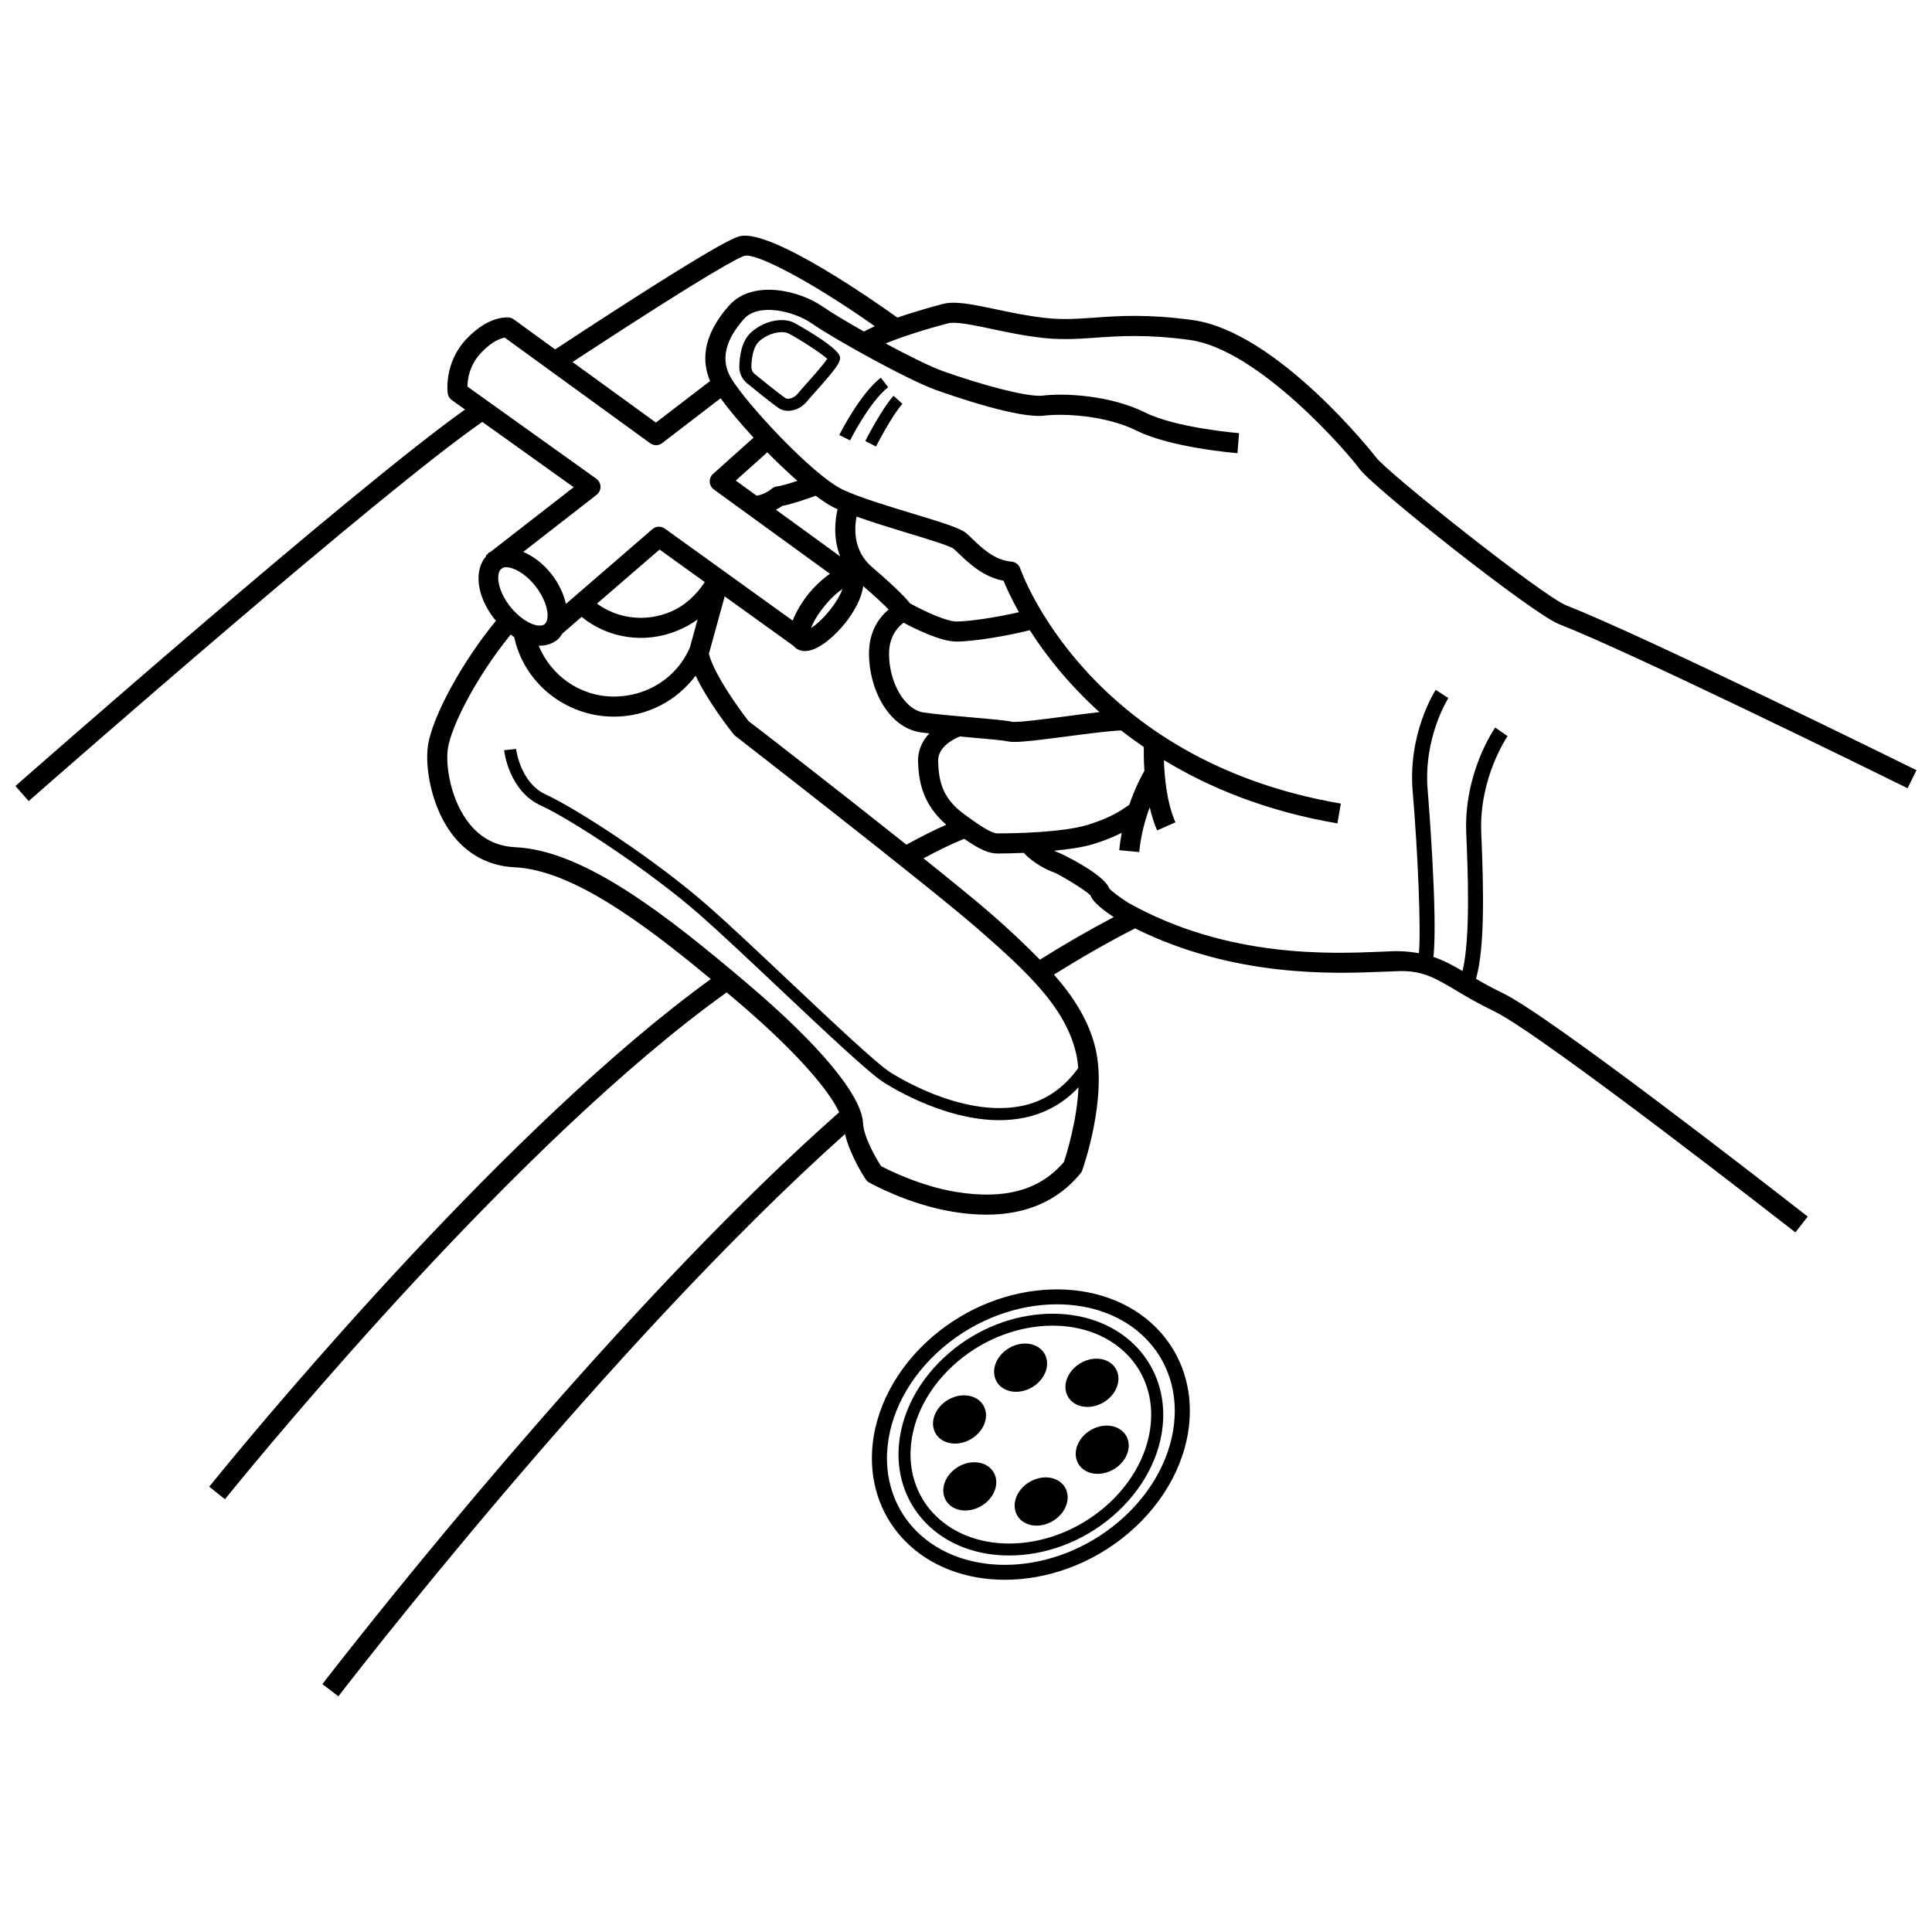 <?xml version="1.0" encoding="UTF-8"?>
<!-- Uploaded to: SVG Find, www.svgfind.com, Generator: SVG Find Mixer Tools -->
<svg width="800px" height="800px" version="1.1" viewBox="144 144 512 512" xmlns="http://www.w3.org/2000/svg">
 <defs>
  <clipPath id="a">
   <path d="m148.09 206h503.81v388h-503.81z"/>
  </clipPath>
 </defs>
 <g clip-path="url(#a)">
  <path d="m508.64 265.17c-0.234-0.324-26.051-33.262-48.598-36.352-11.895-1.625-19.391-1.117-25.973-0.637-4.508 0.297-8.391 0.598-12.895 0.09-4.793-0.508-9.352-1.48-13.391-2.336-5.922-1.246-10.57-2.234-13.883-1.391-1.043 0.266-6.574 1.73-12.086 3.625-5.731-4.129-32.949-23.191-41.457-21.625-1.527 0.32-5.137 1.098-49.238 30.051l-10.984-7.973c-0.352-0.246-0.754-0.414-1.195-0.48-0.52-0.039-5.453-0.559-11.391 5.766-5.949 6.363-4.934 14.012-4.894 14.336 0.105 0.715 0.492 1.363 1.09 1.793l3.492 2.496c-29.293 20.793-115.36 96.445-119.14 99.766l3.508 4c0.039-0.035 0.473-0.414 0.816-0.715 7.922-6.953 93.109-81.621 119.4-99.773l24.211 17.305-22.129 17.203c-0.121 0.086-0.285 0.066-0.402 0.16-0.113 0.086-0.133 0.246-0.242 0.34l-0.512 0.398 0.121 0.156c-3.32 3.644-2.613 10.578 2.113 16.598 0.148 0.188 0.32 0.336 0.473 0.516-8.891 10.805-16.875 25.309-18.047 33.145-0.816 5.519 0.816 16.688 7.027 24.234 4.051 4.922 9.559 7.676 15.934 7.973 14.992 0.688 33.637 14.371 52.008 29.629-53.023 38.371-116.92 114.95-130.25 131.24-1.551 1.895-2.59 3.184-2.668 3.281l4.156 3.324c0.055-0.066 0.605-0.75 1.414-1.738 10.145-12.473 77.082-93.633 131.55-132.58 0.703 0.594 1.414 1.176 2.117 1.773 17.027 14.449 25.145 24.473 27.691 29.996-53.543 47.293-113.05 121.13-131.23 144.22-3.469 4.406-5.602 7.168-5.719 7.32l4.234 3.246c0.715-0.941 71.395-92.871 134.27-149.02 1.277 5.512 5.016 11.309 5.519 12.043 0.234 0.336 0.531 0.609 0.883 0.805 0.414 0.234 10.324 5.777 22.051 7.727 3.168 0.531 6.168 0.793 9.012 0.793 10.609 0 18.973-3.664 24.949-10.949 0.195-0.234 0.352-0.508 0.453-0.793 0.273-0.766 6.637-18.895 3.519-32.262-1.691-7.223-5.668-13.5-11.004-19.617 7.293-4.562 14.508-8.695 21.48-12.246 26.203 13.012 52.422 12.027 65.316 11.5 1.48-0.066 2.777-0.117 3.894-0.145 6.754-0.352 10.129 1.688 15.832 5.066 2.738 1.637 5.844 3.492 10.078 5.519 12.609 6.051 79.195 58.105 79.871 58.625l3.273-4.184c-0.219-0.172-0.949-0.742-1.895-1.48-10.961-8.555-66.863-51.969-78.953-57.766-2.809-1.344-5.023-2.586-7.066-3.773 2.312-7.984 2.07-23.172 1.395-38.68-0.625-14.547 6.894-25.52 6.973-25.625l-3.273-2.285c-0.336 0.48-8.375 12.145-7.676 28.09 0.398 9.293 1.172 27.562-0.984 36.438-2.633-1.543-5.059-2.84-7.727-3.746 1.246-10.449-1.473-43.789-1.508-44.16-1.195-13.922 5.414-24.324 5.481-24.43l-3.352-2.184c-0.297 0.469-7.414 11.609-6.106 26.949 1.355 15.934 2.238 36.434 1.652 42.848-1.824-0.328-3.809-0.543-6.144-0.551-1.145 0.027-2.481 0.09-3.988 0.156-13.184 0.559-40.676 1.742-66.91-12.973-2.195-1.391-4.481-3.117-5.027-3.816-1.508-3.922-12.988-9.297-13.078-9.324-0.289-0.082-0.859-0.332-1.512-0.652 3.867-0.383 7.711-0.914 10.645-1.84 3.113-0.973 5.43-1.977 7.262-2.91-0.281 1.48-0.516 3.019-0.664 4.613l5.297 0.492c0.422-4.531 1.574-8.594 2.781-11.863 0.496 2.098 1.105 4.188 1.957 6.125l4.856-2.129c-2.316-5.273-2.922-12.129-3.051-16.5 12.055 7.328 27.109 13.539 45.973 16.77l0.91-5.246c-67.262-11.531-84.793-61.805-84.961-62.312-0.336-1-1.246-1.715-2.297-1.805-4.481-0.363-7.816-3.586-10.273-5.922-0.637-0.625-1.207-1.168-1.727-1.609-1.547-1.297-5.391-2.547-14.453-5.285-6.531-1.988-13.934-4.234-18.145-6.207-8.105-3.793-25.961-23.195-29.766-29.664-2.766-4.715-1.598-9.988 3.492-15.676 3.805-4.234 13.145-2.09 17.922 1.234 5.988 4.168 25.48 14.961 32.82 17.598 5.051 1.805 22.066 7.664 28.793 6.832 5.117-0.609 16.301-0.09 24.453 3.973 9.039 4.519 26.027 5.922 26.754 5.973l0.414-5.297c-0.156-0.012-16.676-1.375-24.793-5.43-9.246-4.637-21.508-5.262-27.48-4.492-4.223 0.312-16.223-2.949-26.352-6.57-3.219-1.156-9.113-4.094-15.047-7.281 4.633-1.914 11.547-4.039 16.527-5.328 2.078-0.531 6.648 0.43 11.453 1.453 4.156 0.883 8.871 1.883 13.922 2.43 5 0.52 9.285 0.234 13.832-0.09 6.363-0.441 13.547-0.934 24.883 0.609 18.324 2.508 42.066 30.117 45.012 34.195 3.469 4.793 45.688 38.312 52.871 41.129 18.914 7.375 82.395 38.559 91.273 42.941 0.625 0.309 1.02 0.5 1.066 0.527l2.363-4.781c-2.949-1.441-72.301-35.664-92.754-43.648-6.277-2.453-47.562-35.281-50.5-39.281zm-206.62 5.688-34.141-24.402c0.012-1.805 0.453-5.598 3.559-8.91 3-3.184 5.363-3.91 6.312-4.078l38.559 28c0.949 0.688 2.246 0.688 3.184-0.051l15.473-11.875c2.078 2.871 5.164 6.559 8.73 10.441l-10.723 9.605c-0.598 0.547-0.922 1.324-0.883 2.117 0.051 0.805 0.453 1.547 1.105 2.027l30.754 22.332c-2.023 1.398-4.031 3.277-5.676 5.316-1.66 2.055-3.246 4.625-4.199 7.09l-33.883-24.379c-1.012-0.738-2.391-0.664-3.297 0.145l-22.914 19.809c-0.609-2.644-1.875-5.406-3.852-7.926-2.203-2.812-4.836-4.703-7.453-5.863l19.438-15.125c0.664-0.52 1.039-1.324 1.027-2.156-0.027-0.844-0.43-1.625-1.121-2.117zm85.926 67.219c0.648 0.098 1.578 0.18 2.336 0.273-1.707 1.82-3.047 4.254-2.984 7.402 0.133 5.625 1.371 11.492 7.465 16.809-3.219 1.43-6.695 3.144-10.547 5.293-18.645-14.84-40.727-31.949-41.812-32.727-2.57-3.238-9.176-12.469-10.543-17.852l4.191-15.227 18.309 13.172c0.125 0.133 0.25 0.332 0.371 0.426 0.52 0.43 1.375 0.895 2.609 0.895 0.184 0 0.363-0.012 0.547-0.039 3.336-0.352 7.375-4.012 10.051-7.324l0.012-0.012c2.449-3.047 4.449-6.758 4.801-9.855 3.398 2.941 5.551 4.981 6.742 6.211-2.316 1.973-5.203 5.504-5.203 11.734-0.008 9.238 5.109 19.535 13.656 20.82zm-111.32-43.117 0.508-0.395c0.27-0.121 0.535-0.254 0.93-0.254 1.922 0 5.129 1.559 7.883 5.078 2.184 2.805 3.414 6.106 3.129 8.402-0.09 0.766-0.352 1.312-0.754 1.637s-1.012 0.402-1.766 0.336c-2.297-0.285-5.195-2.273-7.391-5.066-3.332-4.262-3.676-8.379-2.539-9.738zm10.422 20.156c1.727 0 3.285-0.52 4.547-1.492 0.605-0.473 1.039-1.102 1.453-1.742l5.098-4.406c6.852 5.633 16.59 7.273 25.383 3.644 1.91-0.777 3.703-1.777 5.336-2.949l-2.027 7.375c-3.352 7.934-11.262 13.051-20.129 13.051-9.055 0-16.754-5.633-19.957-13.5 0.098 0.004 0.199 0.02 0.297 0.02zm15.16-11.152 16.582-14.328 11.977 8.617c-2.242 3.434-5.312 6.324-9.262 7.953-6.656 2.738-13.961 1.68-19.297-2.242zm65.086-3.898c-0.508 1.352-1.559 3.363-3.492 5.766-1.949 2.402-3.688 3.856-4.894 4.637 0.52-1.336 1.559-3.352 3.508-5.754 1.855-2.309 3.633-3.828 4.879-4.648zm-25.168 104.65c-21.039-17.844-43.129-35.34-61.52-36.195-4.883-0.223-8.949-2.246-12.066-6.039-5.117-6.207-6.519-15.648-5.856-20.066 0.902-6.113 7.766-19.375 16.664-30.262 0.312 0.227 0.605 0.504 0.926 0.707 2.562 12.086 13.598 21.059 26.434 21.059 8.715 0 16.551-4.117 21.637-10.859 3.231 6.824 9.148 14.422 10.324 15.82 0.52 0.391 51.301 39.793 64.547 51.352 13.43 11.703 23.145 20.91 25.949 32.883 0.293 1.254 0.465 2.582 0.578 3.934-3.84 5.316-8.801 8.75-14.875 10.016-16.207 3.336-34.469-8.586-35.234-9.09-3.742-2.508-15.285-13.391-26.441-23.91-7.816-7.375-15.895-15-21.508-19.922-14.117-12.441-35.234-26.027-42.988-29.559-6.844-3.106-7.922-12.027-7.934-12.117l-3.168 0.352c0.051 0.441 1.273 10.805 9.777 14.676 7.676 3.481 28.781 17.223 42.207 29.039 5.559 4.894 13.625 12.508 21.414 19.855 11.777 11.105 22.895 21.586 26.871 24.234 0.715 0.48 15.547 10.234 30.988 10.234 2.223 0 4.453-0.207 6.664-0.664 5.606-1.18 10.398-3.883 14.305-8.066-0.395 8.863-3.195 17.77-3.875 19.809-6.363 7.481-15.688 10.051-28.664 7.922-9.312-1.547-17.625-5.688-19.781-6.816-1.547-2.375-4.625-7.805-4.793-11.43-0.348-7.262-11.492-20.715-30.582-36.895zm81.207-29.523c1.363 0.52 8.051 4.519 9.625 6.039 0.32 1.035 1.668 2.812 6.184 5.809-6.394 3.383-12.934 7.117-19.562 11.285-3.863-3.957-8.074-7.922-12.855-12.09-3.762-3.281-10.402-8.695-17.988-14.766 3.977-2.144 7.613-3.91 10.781-5.176 4.234 2.91 6.512 3.891 8.895 3.891 1.645 0 4.164-0.055 6.918-0.164 2.551 2.84 6.648 4.785 8.004 5.172zm23.949-26.922c-0.809 1.402-2.496 4.594-4.019 9.02-0.164 0.109-0.289 0.184-0.473 0.316-1.648 1.145-4.402 3.066-10.352 4.934-6.871 2.144-20.129 2.312-24.027 2.312-1.273 0-3.144-0.844-9-5.156-5.492-4.078-6.676-8.402-6.793-14.066-0.078-3.883 4.531-5.973 5.742-6.457 0.977 0.086 1.953 0.184 2.906 0.262 4.184 0.363 8.508 0.738 9.816 1.039 0.414 0.09 0.988 0.145 1.727 0.145 2.469 0 6.856-0.531 14.391-1.52 5.481-0.719 11.016-1.434 13.93-1.523 1.891 1.492 3.891 2.949 5.988 4.387-0.027 1.262-0.023 3.519 0.164 6.309zm-11.918-15.555c-2.652 0.297-5.703 0.699-8.848 1.113-5.43 0.715-12.832 1.688-14.262 1.453-1.586-0.352-5.027-0.664-10.52-1.145-4.586-0.391-9.648-0.832-13.012-1.336-4.949-0.727-9.117-7.856-9.117-15.547 0-4.703 2.43-7.168 3.859-8.234 2.984 1.598 9.797 5 13.996 5 4.699 0 13.668-1.539 19.441-3.012 4.074 6.391 10.07 14.105 18.461 21.707zm-38.703-43.328c0.441 0.363 0.922 0.844 1.48 1.363 2.586 2.481 6.375 6.117 11.805 7.156 0.688 1.684 1.992 4.613 4.078 8.332-5.672 1.324-13.004 2.461-16.559 2.461-2.715 0-8.766-2.844-12.297-4.805-0.949-1.195-3.481-3.988-10.027-9.57-5.039-4.285-4.762-10.223-4.144-13.422 4.039 1.438 8.723 2.887 13.094 4.215 5.113 1.543 11.477 3.477 12.57 4.269zm-30.691-10.457c-0.633 2.711-1.27 7.602 0.691 12.527l-17.031-12.375c0.609-0.359 1.336-0.738 1.703-1.02 2.531-0.461 6.578-1.867 8.832-2.691 1.848 1.375 3.602 2.566 5.066 3.25 0.215 0.102 0.512 0.207 0.738 0.309zm-10.645-7.508c-2.184 0.73-4.328 1.375-5.367 1.473-0.559 0.051-1.09 0.297-1.52 0.676-0.551 0.492-2.266 1.602-3.945 1.781l-5.512-4 8.367-7.484c2.633 2.691 5.348 5.246 7.977 7.555zm6.852-46.074c-6.531-4.57-18.805-7.246-24.934-0.414-7.43 8.316-7.141 15.246-5.062 20.039l-14.355 11.012-22.109-16.051c37.277-24.422 44.418-27.879 45.707-28.168 3.141-0.617 17.395 6.672 34.414 18.691-1.059 0.465-2.031 0.934-2.875 1.406-4.59-2.59-8.648-5.023-10.785-6.516z"/>
 </g>
 <path d="m354.51 229.57c-3.144-1.625-8.223-0.508-11.547 2.598-2.391 2.195-2.973 6.066-3.039 8.934-0.039 1.754 0.715 3.375 2.051 4.469 6.559 5.336 8.078 6.402 8.648 6.742 0.676 0.375 1.441 0.559 2.234 0.559 1.816 0 3.766-0.934 5.106-2.609 0.352-0.453 1.129-1.324 2.066-2.363 5.598-6.285 6.766-7.934 6.586-9.285-0.391-2.656-11.988-8.98-12.105-9.043zm3.129 16.191c-0.988 1.117-1.816 2.039-2.184 2.519-0.949 1.195-2.508 1.648-3.234 1.262-0.414-0.246-2.039-1.402-8.234-6.441-0.57-0.469-0.883-1.168-0.871-1.922 0.066-3.129 0.805-5.57 2-6.664 0-0.012 0-0.012 0.012-0.012 1.805-1.676 4.195-2.481 6.027-2.481 0.738 0 1.391 0.117 1.871 0.375 2.664 1.375 8.547 5.168 10.195 6.676-0.945 1.48-4.012 4.938-5.582 6.688z"/>
 <path d="m391.38 498.01c-9.883 8.375-15.816 19.676-16.285 31-0.391 9.012 2.777 17.363 8.91 23.52 6.742 6.781 16.234 10.129 26.285 10.129 11.195 0 23.09-4.144 32.715-12.312 9.883-8.375 15.816-19.676 16.285-31 0.391-9.012-2.777-17.363-8.91-23.52-14.223-14.309-40.715-13.336-59 2.184zm-4.547 51.715c-5.336-5.363-8.09-12.664-7.754-20.547 0.43-10.223 5.844-20.469 14.871-28.129 8.922-7.559 19.895-11.391 30.156-11.391 9.012 0 17.453 2.961 23.441 8.973 5.336 5.363 8.09 12.664 7.754 20.547-0.43 10.223-5.844 20.469-14.871 28.129-16.777 14.211-40.816 15.262-53.598 2.418z"/>
 <path d="m444.82 500.57c-11.855-11.91-33.895-11.09-49.117 1.832-8.234 6.973-13.168 16.391-13.57 25.832-0.312 7.492 2.312 14.43 7.414 19.559 5.609 5.637 13.508 8.43 21.883 8.43 9.324 0 19.234-3.453 27.262-10.262h-0.012c8.234-6.988 13.184-16.391 13.57-25.832 0.309-7.492-2.328-14.43-7.43-19.559zm-8.195 42.949h-0.012c-13.988 11.883-34.09 12.781-44.805 2.012-4.453-4.481-6.766-10.57-6.492-17.168 0.363-8.547 4.894-17.117 12.441-23.52 7.453-6.324 16.637-9.531 25.195-9.531 7.531 0 14.598 2.481 19.609 7.519 4.469 4.481 6.781 10.57 6.492 17.168-0.352 8.547-4.883 17.117-12.43 23.52z"/>
 <path d="m437.67 514.77c3.07-2.606 3.637-6.648 1.27-9.031-2.371-2.383-6.781-2.203-9.855 0.402-3.07 2.606-3.641 6.644-1.27 9.031 2.375 2.383 6.785 2.203 9.855-0.402z"/>
 <path d="m396.71 533.59c-3.07 2.606-3.641 6.648-1.27 9.031 2.371 2.383 6.785 2.203 9.855-0.402 3.07-2.606 3.637-6.648 1.266-9.031-2.367-2.383-6.777-2.203-9.852 0.402z"/>
 <path d="m421.43 504.52c-0.52-3.367-4.055-5.234-7.902-4.168-3.848 1.066-6.543 4.656-6.023 8.023 0.516 3.367 4.055 5.231 7.898 4.168 3.848-1.066 6.547-4.66 6.027-8.023z"/>
 <path d="m418.98 535.82c-3.848 1.066-6.543 4.656-6.023 8.023 0.516 3.367 4.055 5.231 7.898 4.164 3.848-1.066 6.543-4.656 6.027-8.023-0.52-3.363-4.059-5.231-7.902-4.164z"/>
 <path d="m404.78 521.55c1.477-3.445-0.242-6.859-3.828-7.621-3.59-0.762-7.695 1.418-9.168 4.867-1.473 3.445 0.242 6.856 3.832 7.617 3.586 0.762 7.691-1.418 9.164-4.863z"/>
 <path d="m438.77 521.95c-3.59-0.762-7.695 1.414-9.168 4.863-1.473 3.449 0.242 6.859 3.828 7.621 3.59 0.758 7.691-1.418 9.168-4.863 1.477-3.445-0.238-6.859-3.828-7.621z"/>
 <path d="m379.37 246.61-1.949-2.519c-5.508 4.273-10.781 14.754-11 15.195l2.856 1.43c0.055-0.105 5.172-10.277 10.094-14.105z"/>
 <path d="m373.3 260.88 2.856 1.453c0.039-0.09 4.117-8.105 7-11.312l-2.363-2.129c-3.168 3.523-7.312 11.652-7.492 11.988z"/>
</svg>